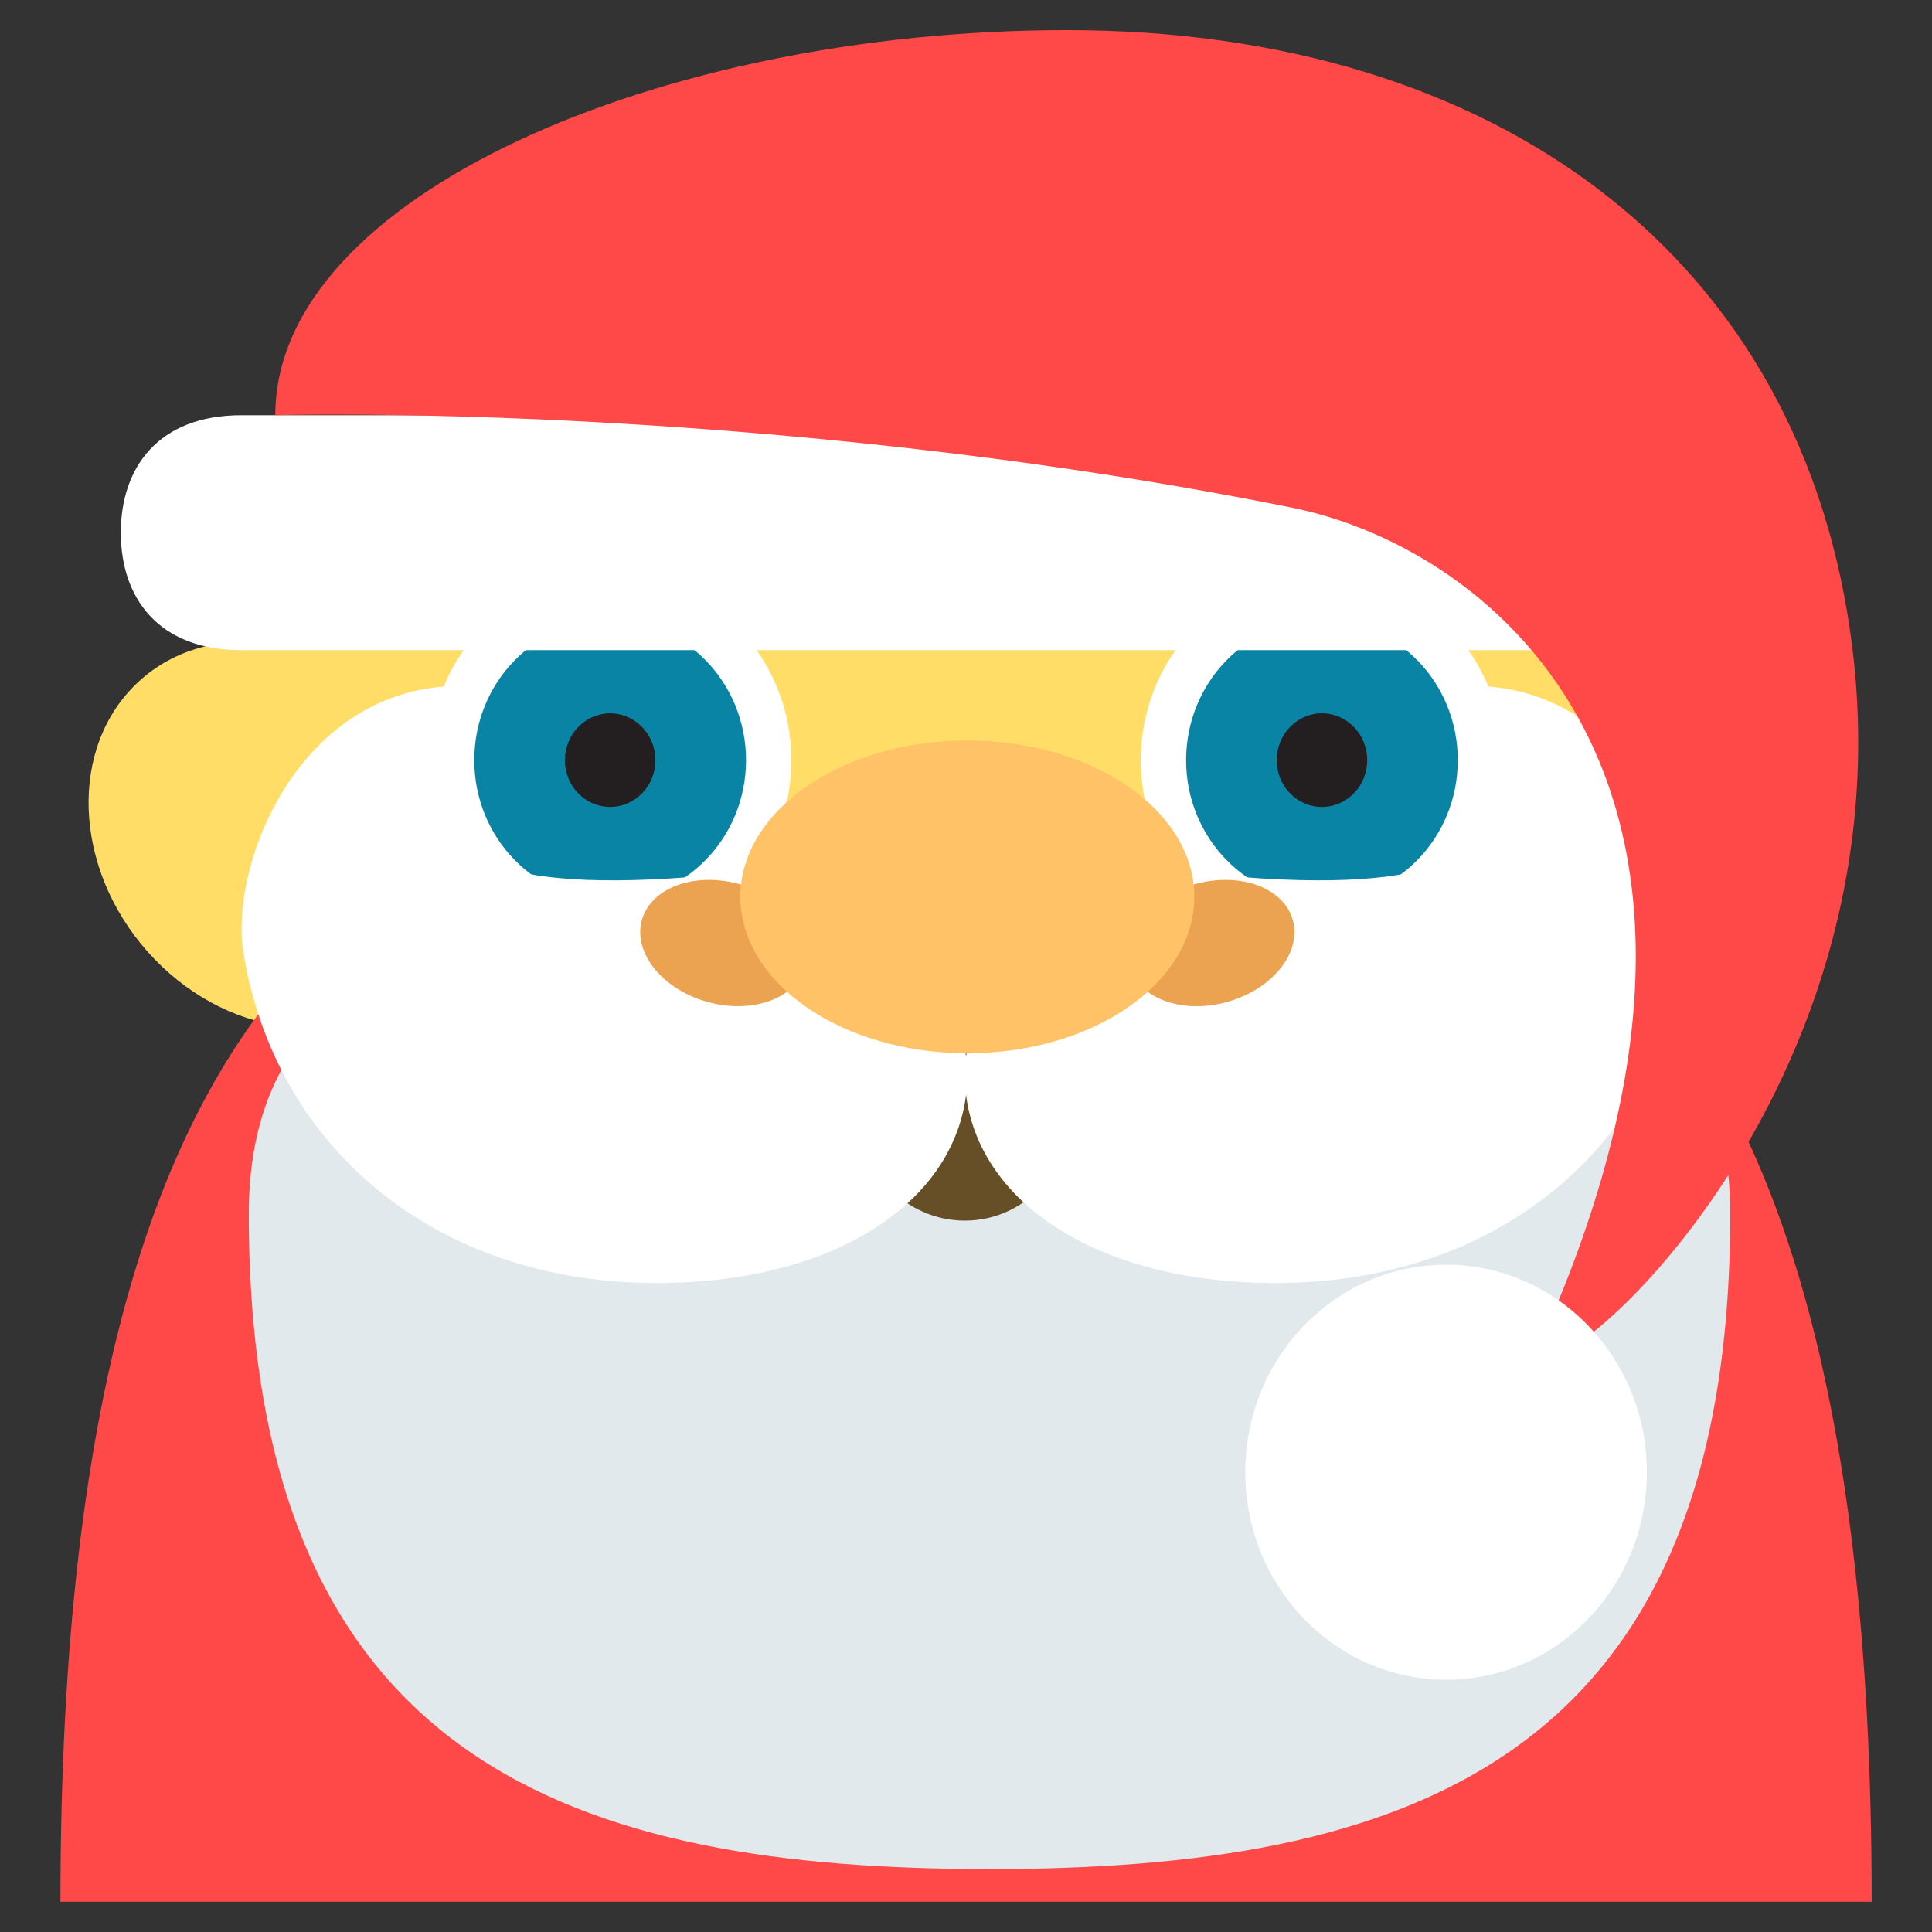 <?xml version="1.0" encoding="utf-8"?>
<!-- Generator: Adobe Illustrator 15.0.0, SVG Export Plug-In . SVG Version: 6.00 Build 0)  -->
<!DOCTYPE svg PUBLIC "-//W3C//DTD SVG 1.1//EN" "http://www.w3.org/Graphics/SVG/1.1/DTD/svg11.dtd">
<svg version="1.1" id="Layer_1" xmlns="http://www.w3.org/2000/svg" xmlns:xlink="http://www.w3.org/1999/xlink" x="0px" y="0px"
	 width="64px" height="64px" viewBox="0 0 64 64" enable-background="new 0 0 64 64" xml:space="preserve">
<rect x="0" y="0" width="64" height="64" fill="#333333" stroke="none"/>
<g>
	<path fill="#FFDD67" d="M13.111,23.528c2.609,2.695,2.936,6.727,0.73,9.006c-2.205,2.277-6.107,1.941-8.715-0.754
		c-2.609-2.695-2.936-6.729-0.73-9.008C6.602,20.495,10.504,20.833,13.111,23.528z"/>
	<path fill="#FF4848" d="M62.002,62.999h-60c0-34.615,13.432-37.904,30-37.904C48.568,25.095,62.002,28.384,62.002,62.999z"/>
	<path fill="#FFDD67" d="M54.232,19.056c0,13.588-2.549,24.605-22.23,24.605S9.771,32.644,9.771,19.056
		C9.771,14.69,54.232,14.69,54.232,19.056z"/>
	<g>
		<path fill="#FFFFFF" d="M26.213,25.183c0,3.424-2.688,6.199-5.998,6.199c-3.316,0-6.002-2.775-6.002-6.199
			c0-3.422,2.686-6.201,6.002-6.201C23.525,18.981,26.213,21.761,26.213,25.183z"/>
		<g>
			<path fill="#0A84A5" d="M24.713,25.183c0,2.566-2.016,4.648-4.502,4.648c-2.484,0-4.5-2.082-4.5-4.648
				c0-2.57,2.016-4.65,4.5-4.65C22.697,20.532,24.713,22.612,24.713,25.183z"/>
			<path fill="#231F20" d="M21.712,25.184c0,0.853-0.673,1.546-1.501,1.546c-0.828,0-1.499-0.693-1.499-1.546
				c0-0.855,0.671-1.554,1.499-1.554C21.039,23.63,21.712,24.328,21.712,25.184z"/>
		</g>
	</g>
	<g>
		<ellipse fill="#FFFFFF" cx="43.791" cy="25.185" rx="6" ry="6.197"/>
		<g>
			<path fill="#0A84A5" d="M48.291,25.183c0,2.566-2.016,4.648-4.5,4.648s-4.5-2.082-4.5-4.648c0-2.57,2.016-4.65,4.5-4.65
				S48.291,22.612,48.291,25.183z"/>
			<path fill="#231F20" d="M45.291,25.184c0,0.854-0.673,1.547-1.5,1.547c-0.828,0-1.5-0.694-1.5-1.547
				c0-0.856,0.672-1.555,1.5-1.555C44.618,23.628,45.291,24.327,45.291,25.184z"/>
		</g>
	</g>
	<path fill="#E2E9ED" d="M57.316,40.222c0,18.324-10.984,21.693-24.537,21.693c-13.551,0-24.537-3.369-24.537-21.693
		c0-10.322,10.986-10.691,24.537-10.691S57.316,29.899,57.316,40.222z"/>
	<g>
		<g>
			<ellipse fill="#664E27" cx="31.96" cy="36.794" rx="3.522" ry="3.641"/>
			<g>
				<g>
					<path fill="#FFFFFF" d="M49.314,22.743c-2.959-0.244,6.08,7.404-8.152,6.313c-4.982-0.383-9.203,3.258-9.203,6.518
						c0,3.936,4.053,6.928,10.299,6.928c7.344,0,12.637-4.508,13.684-10.945C56.398,28.755,54.275,23.151,49.314,22.743z"/>
					<path fill="#FFFFFF" d="M22.842,29.056c-14.232,1.092-5.193-6.557-8.152-6.313c-4.959,0.408-7.084,6.012-6.627,8.813
						c1.047,6.438,6.342,10.945,13.684,10.945c6.246,0,10.299-2.992,10.299-6.928C32.045,32.313,27.824,28.673,22.842,29.056z"/>
				</g>
				<g>
					<g>
						<path fill="#EBA352" d="M42.836,30.519c0.27,1.084-0.73,2.285-2.23,2.684S37.67,33.044,37.4,31.96s0.73-2.285,2.23-2.684
							C41.133,28.878,42.566,29.433,42.836,30.519z"/>
						<path fill="#EBA352" d="M21.252,30.519c-0.27,1.084,0.73,2.285,2.23,2.684c1.502,0.398,2.938-0.158,3.205-1.242
							c0.27-1.084-0.729-2.285-2.23-2.684C22.957,28.878,21.521,29.433,21.252,30.519z"/>
					</g>
					<ellipse fill="#FFC267" cx="32.044" cy="29.71" rx="7.519" ry="5.18"/>
				</g>
			</g>
		</g>
		<g>
			<path fill="#FFFFFF" d="M60.002,17.646c0,2.148-1.236,3.891-3.994,3.891H7.994c-2.756,0-3.992-1.742-3.992-3.891l0,0
				c0-2.148,1.236-3.891,3.992-3.891h48.014C58.766,13.755,60.002,15.497,60.002,17.646L60.002,17.646z"/>
			<path fill="#FF4848" d="M42.791,16.815c-17.523-3.518-33.672-3.061-33.672-3.061c0-7.244,12.721-12.756,26.219-12.756
				c14.24,0,24.455,7.531,26.031,20.521c1.934,15.93-11.818,26.314-10.25,22.764C59.203,25.995,49.506,18.165,42.791,16.815z"/>
			<ellipse fill="#FFFFFF" cx="47.903" cy="48.769" rx="6.651" ry="6.873"/>
		</g>
	</g>
</g>
</svg>
